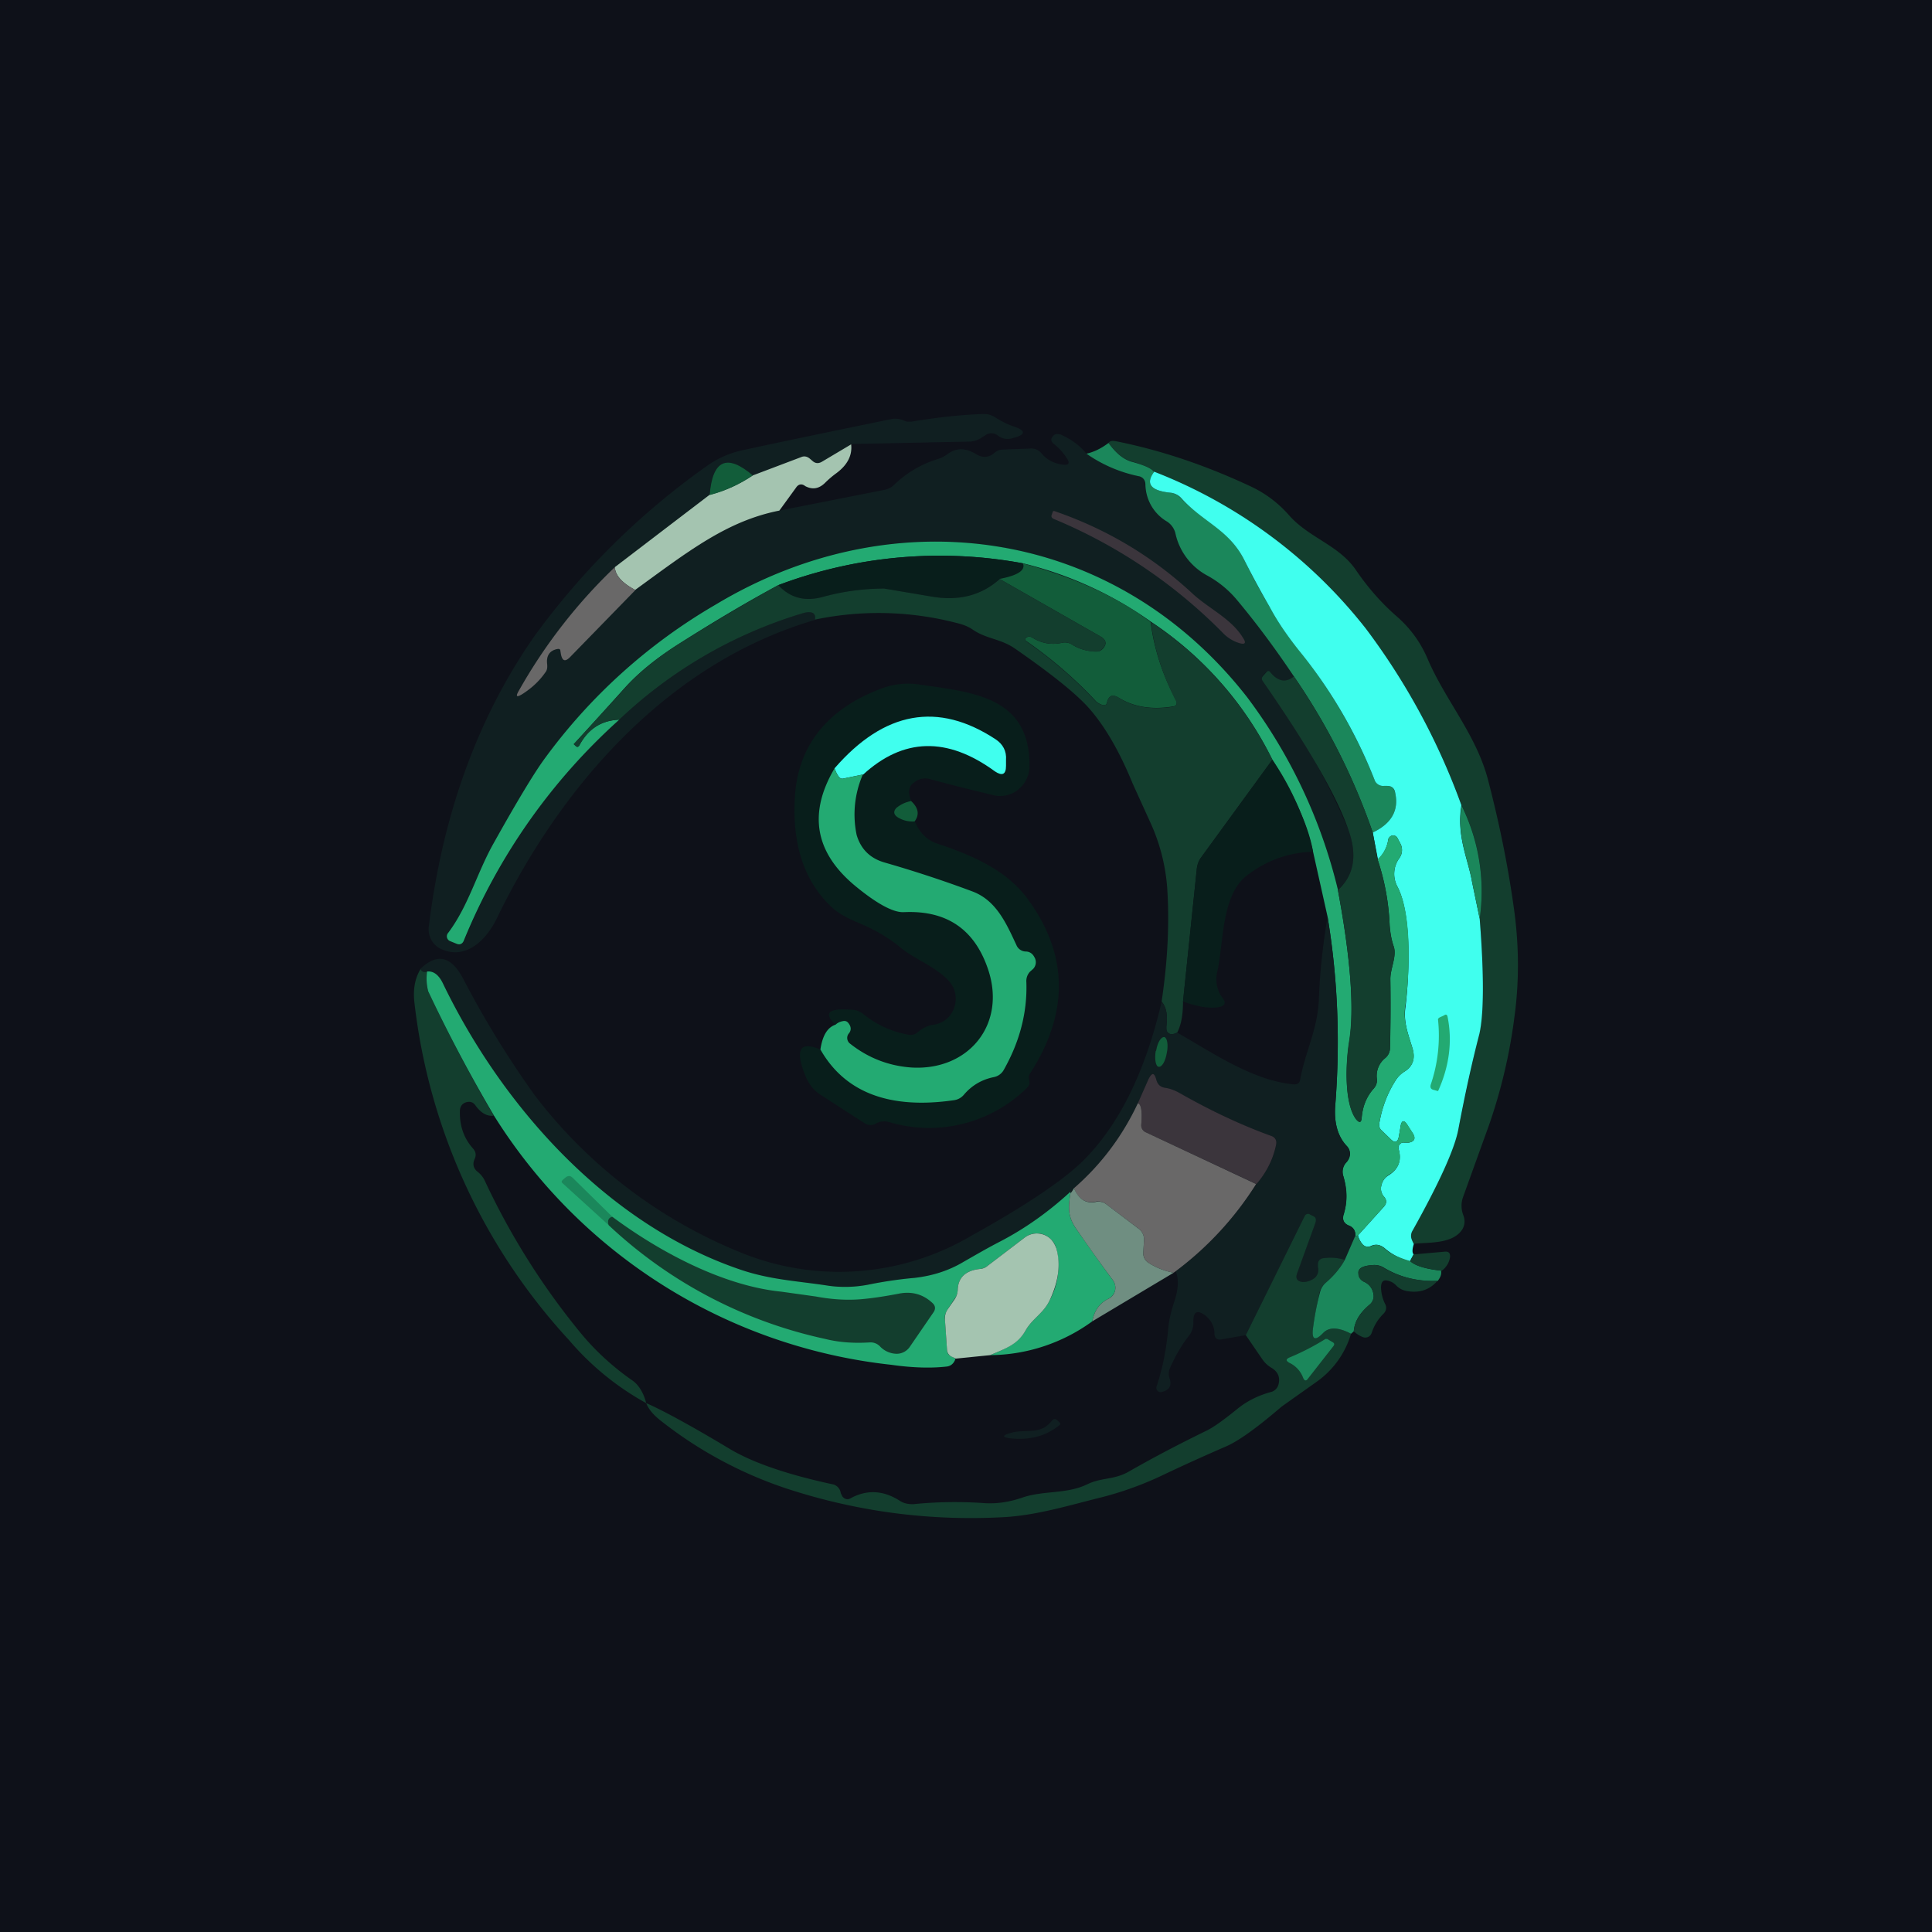 ﻿<?xml version="1.0" standalone="no"?>
<!DOCTYPE svg PUBLIC "-//W3C//DTD SVG 1.1//EN" 
"http://www.w3.org/Graphics/SVG/1.1/DTD/svg11.dtd">
<svg width="56" height="56" viewBox="0 0 56 56" xmlns="http://www.w3.org/2000/svg"><path fill="#0E1119" d="M0 0h56v56H0z"/><path d="m24.67 12.87-.84.51c-.1.06-.19.06-.28-.02l-.07-.06a.25.25 0 0 0-.27-.05l-1.4.53c-.75-.64-1.16-.45-1.24.57l-2.75 2.09c-1.05 1-1.98 2.18-2.77 3.55-.12.2-.08.24.12.11.26-.17.47-.37.63-.6a.32.32 0 0 0 .06-.25c-.03-.25.07-.4.31-.44h.03a.06.06 0 0 1 .04.03v.03l.02.1c.04.2.12.22.25.08l1.9-1.95c1.54-1.12 2.66-2 4.18-2.3l3.04-.6a.57.57 0 0 0 .3-.16 3.1 3.1 0 0 1 1.24-.73 1 1 0 0 0 .31-.16c.24-.17.5-.17.79 0 .2.13.39.12.55-.02.08-.07.17-.1.27-.1l.8-.03c.11 0 .21.04.29.13.16.2.38.31.64.34.16.02.2-.05.1-.19-.1-.16-.23-.3-.37-.41-.1-.08-.1-.15-.02-.24a.16.16 0 0 1 .1-.05l.1.01c.3.13.56.31.76.56.49.33.99.55 1.5.65.13.02.2.1.2.25.02.45.23.8.64 1.07.12.08.2.2.24.34.16.57.46.97.9 1.2.33.18.63.42.9.75.56.67 1.1 1.4 1.63 2.2-.22.2-.45.15-.69-.14-.03-.03-.06-.03-.1 0l-.1.1c-.04.06-.05.1 0 .17a21.05 21.05 0 0 1 2.47 4.3c.27.75.17 1.33-.3 1.75a15.18 15.18 0 0 0-2.63-5.58c-3.82-4.9-10.19-5.82-15.4-2.7a16.22 16.22 0 0 0-5 4.53c-.28.4-.76 1.19-1.43 2.38-.5.88-.73 1.83-1.33 2.62a.15.15 0 0 0-.02.13.15.15 0 0 0 .08.1l.17.08c.11.05.19.01.24-.1a17.5 17.5 0 0 1 4.49-6.39 13.23 13.23 0 0 1 5.26-3.07c.31-.1.45-.04.41.18-4.24 1.24-7.35 4.79-9.22 8.65-.29.6-.88 1.22-1.61.89a.62.62 0 0 1-.29-.27.64.64 0 0 1-.07-.39c.4-3.25 1.42-6.06 3.06-8.41a21.59 21.59 0 0 1 4.98-4.92c.33-.24.7-.4 1.1-.48 1.52-.33 2.95-.62 4.3-.9.1-.01.19 0 .28.03l.13.05h.15c.73-.12 1.42-.2 2.09-.22.12 0 .22.03.33.1.16.1.33.19.5.25.4.13.4.25 0 .35a.46.46 0 0 1-.42-.07.3.3 0 0 0-.36-.02l-.14.09c-.1.06-.22.1-.34.1l-3.42.07Z" fill="#101F21"/><path d="M40.98 36.06a.51.51 0 0 1-.08-.23.3.3 0 0 1 .05-.17c.77-1.38 1.2-2.35 1.32-2.92.2-1 .4-1.92.6-2.77.14-.57.15-1.68.02-3.34a5.6 5.6 0 0 0-.53-3.3 19.58 19.58 0 0 0-2.77-5.11 14.44 14.44 0 0 0-6.14-4.55c-.06-.09-.29-.19-.66-.3-.23-.06-.44-.24-.66-.53.04-.06.1-.07.22-.05 1.3.26 2.57.69 3.84 1.28.47.21.85.5 1.16.85.58.67 1.45.87 1.95 1.6.34.5.74.96 1.19 1.35.4.35.7.77.9 1.25.52 1.2 1.4 2.18 1.74 3.48.3 1.15.56 2.37.74 3.65.16 1.09.17 2.16.03 3.2a15.48 15.48 0 0 1-.74 3.16l-.75 2.08a.75.75 0 0 0 0 .52c.08.2.04.39-.12.54-.32.3-.89.26-1.3.3Z" fill="#133E2E"/><path d="M32.13 12.84c.22.3.43.47.66.54.37.1.6.2.66.3-.25.34-.1.54.46.6.13.01.24.07.33.17.64.68 1.38.88 1.83 1.79.21.42.45.88.73 1.35.24.44.53.86.85 1.25.92 1.15 1.65 2.4 2.19 3.76.05.12.13.18.26.18h.11c.13 0 .2.07.23.2.11.5-.1.89-.65 1.15a18.8 18.8 0 0 0-2.29-4.53c-.53-.79-1.07-1.52-1.63-2.19a2.98 2.98 0 0 0-.9-.74 1.83 1.83 0 0 1-.9-1.21.57.57 0 0 0-.24-.34 1.27 1.27 0 0 1-.63-1.07c0-.14-.08-.23-.21-.25a4.07 4.07 0 0 1-1.5-.65c.23-.05.44-.16.64-.31Z" fill="#1B875B"/><path d="M24.67 12.87c.04.32-.1.6-.42.84a2.8 2.8 0 0 0-.33.28c-.18.18-.37.21-.58.1-.1-.08-.2-.06-.27.05l-.48.66c-1.52.3-2.64 1.18-4.18 2.3-.37-.2-.57-.41-.59-.66l2.75-2.1c.45-.11.86-.3 1.25-.56l1.4-.53c.09-.04.18-.02.26.05l.07.06c.09.08.18.08.28.02l.84-.5Z" fill="#A4C4B0"/><path d="M21.82 13.78c-.39.26-.8.45-1.25.57.08-1.02.5-1.21 1.25-.57Z" fill="#125D3A"/><path d="M33.45 13.67a14.44 14.44 0 0 1 6.14 4.55 19.59 19.59 0 0 1 2.77 5.12c-.15.9.2 1.57.31 2.23l.22 1.06c.13 1.66.12 2.77-.01 3.34-.22.85-.42 1.77-.61 2.77-.11.57-.55 1.54-1.32 2.92a.3.3 0 0 0-.05.17c0 .06.03.13.08.23-.05.16-.05.26 0 .3l-.11.2a1.8 1.8 0 0 1-.7-.35c-.14-.13-.28-.16-.42-.1-.1.05-.2.03-.27-.06a.75.75 0 0 1-.12-.24l.75-.83c.09-.1.09-.2 0-.3a.35.35 0 0 1-.07-.32c.03-.13.1-.23.22-.3.28-.18.37-.43.28-.75a.15.15 0 0 1 .03-.14.14.14 0 0 1 .13-.05h.13c.17-.03.21-.12.12-.27l-.13-.2c-.12-.21-.2-.2-.23.04l-.04.23c-.03.2-.12.23-.26.08l-.26-.25a.22.22 0 0 1-.05-.19c.08-.47.24-.88.47-1.24a.8.8 0 0 1 .26-.26c.24-.15.32-.37.23-.68-.12-.4-.27-.76-.2-1.2.1-.84.2-2.63-.23-3.47a.78.78 0 0 1 .06-.85.4.4 0 0 0 .02-.41l-.08-.15a.14.14 0 0 0-.23-.04.15.15 0 0 0-.04.07.98.98 0 0 1-.3.58l-.15-.78c.55-.26.76-.65.65-1.15-.02-.13-.1-.2-.23-.2h-.1a.26.26 0 0 1-.27-.18 14.14 14.14 0 0 0-2.2-3.76c-.31-.39-.6-.8-.84-1.25a27.2 27.2 0 0 1-.73-1.35c-.45-.9-1.2-1.1-1.83-1.8a.49.49 0 0 0-.33-.16c-.56-.06-.71-.26-.46-.6Z" fill="#40FFEE"/><path d="M35.44 18.34a14.92 14.92 0 0 0-4.9-3.3c-.06-.03-.08-.07-.05-.13l.03-.09.03-.01c1.52.52 2.86 1.32 4.02 2.4.48.44 1.12.72 1.46 1.28.1.15.06.2-.11.15a1.11 1.11 0 0 1-.48-.3Z" fill="#3B353C"/><path d="M38.78 25.8c.37 1.98.48 3.45.33 4.4-.1.58-.16 1.76.2 2.24.1.12.15.1.16-.05.03-.33.14-.61.35-.84.07-.08.1-.17.09-.27a.66.66 0 0 1 .24-.61.38.38 0 0 0 .14-.29c.02-.66.02-1.33.01-2 0-.31.19-.66.1-.94-.07-.2-.1-.4-.12-.62a6.83 6.83 0 0 0-.35-1.91.98.98 0 0 0 .31-.58c0-.03.02-.05.05-.08a.14.14 0 0 1 .22.05l.08.15a.4.4 0 0 1-.02.41.78.78 0 0 0-.06.85c.44.84.34 2.63.22 3.47-.06.44.09.8.21 1.2.1.3.01.53-.23.68a.8.8 0 0 0-.26.26c-.23.36-.39.77-.47 1.24a.22.22 0 0 0 .05.19l.26.25c.14.15.23.12.26-.08l.04-.23c.03-.24.11-.25.23-.05l.13.2c.1.16.05.25-.12.28h-.13a.14.14 0 0 0-.13.05.15.15 0 0 0-.03.14c.1.32 0 .57-.28.74a.49.49 0 0 0-.22.31c-.03.12 0 .23.07.32.09.1.09.2 0 .3l-.75.83-.08.02c.02-.15-.05-.26-.19-.31-.14-.06-.19-.17-.14-.32.1-.34.1-.7-.01-1.1a.4.4 0 0 1 .08-.4.4.4 0 0 0 .1-.17.32.32 0 0 0-.09-.32c-.25-.27-.36-.65-.33-1.13.15-1.87.08-3.7-.22-5.51l-.42-1.88c-.12-.7-.51-1.59-1.18-2.67a10.17 10.17 0 0 0-3.52-4 10.83 10.83 0 0 0-3.7-1.69 13.27 13.27 0 0 0-7.1.63c-.93.5-1.87 1.06-2.83 1.67-.67.42-1.22.86-1.64 1.33a172.52 172.52 0 0 1-1.46 1.61l.07.06c.03.03.06.02.09-.02.25-.48.64-.73 1.16-.75a17.49 17.49 0 0 0-4.5 6.39c-.04.11-.12.15-.23.1l-.17-.07a.15.15 0 0 1-.06-.24c.6-.8.83-1.74 1.33-2.62.67-1.2 1.15-1.99 1.43-2.38a16.22 16.22 0 0 1 5-4.52c5.21-3.13 11.57-2.22 15.4 2.69a15.18 15.18 0 0 1 2.63 5.58Z" fill="#23AA72"/><path d="M29.65 16.33c.08.2-.15.35-.68.45-.53.48-1.19.65-1.98.51l-1.36-.23c-.56 0-1.16.07-1.81.25-.5.13-.93.01-1.26-.35a13.27 13.27 0 0 1 7.1-.63Z" fill="#081E1B"/><path d="M29.65 16.33c1.54.42 2.77.99 3.7 1.7.1.75.33 1.5.73 2.25.06.12.02.19-.1.2-.63.1-1.14 0-1.56-.26-.17-.1-.28-.06-.33.13-.02.12-.12.12-.3 0a12.45 12.45 0 0 0-2.03-1.76.09.09 0 0 1-.04-.05v-.03c.06-.07.13-.07.2-.03.27.17.56.22.87.15.1-.02.2 0 .28.05.2.13.44.2.69.2.08.01.14-.01.2-.07.13-.14.11-.26-.06-.36l-2.93-1.67c.53-.1.76-.25.68-.45Z" fill="#125D3A"/><path d="M17.82 16.44c.02.25.22.47.6.66l-1.9 1.95c-.14.14-.22.11-.26-.08a1.75 1.75 0 0 1-.02-.13.06.06 0 0 0-.04-.03h-.03c-.24.04-.34.2-.31.44.01.1 0 .18-.06.25-.16.23-.37.43-.63.6-.2.13-.24.1-.12-.1a15.42 15.42 0 0 1 2.77-3.56Z" fill="#696868"/><path d="m28.97 16.78 2.93 1.67c.17.1.19.22.05.36a.23.23 0 0 1-.2.08 1.39 1.39 0 0 1-.68-.21.37.37 0 0 0-.28-.05c-.3.07-.6.02-.87-.15-.07-.04-.14-.04-.2.03v.03c0 .02.02.04.04.06a12.45 12.45 0 0 1 2.03 1.76c.18.11.28.1.3 0 .05-.2.16-.25.33-.14.42.27.93.36 1.55.27.13-.02.17-.09.1-.2-.38-.76-.62-1.5-.71-2.26a10.17 10.17 0 0 1 3.52 3.99l-2.07 2.84c-.07.1-.1.2-.12.32l-.4 3.85c0 .4-.06.7-.17.9-.12.06-.21.06-.27 0-.04-.04-.05-.1-.04-.2.04-.32-.01-.55-.14-.7.18-1.2.23-2.31.16-3.32a5.53 5.53 0 0 0-.5-1.9l-.5-1.1c-.4-.98-.84-1.71-1.29-2.21-.37-.41-1.08-.98-2.12-1.7-.42-.29-.8-.27-1.21-.54-.14-.1-.3-.16-.47-.2a9 9 0 0 0-4.12-.1c.04-.2-.1-.27-.4-.17a13.23 13.23 0 0 0-5.27 3.07c-.52.02-.9.27-1.16.75-.02.04-.06.05-.1.02l-.06-.06 1.46-1.6c.42-.48.97-.92 1.64-1.34.96-.6 1.9-1.16 2.83-1.67.33.36.75.48 1.26.35a6.76 6.76 0 0 1 1.81-.25l1.36.23c.8.14 1.45-.03 1.98-.5ZM37.5 19.6a18.8 18.8 0 0 1 2.29 4.53l.14.78c.2.6.32 1.23.35 1.91.01.21.05.42.12.62.09.28-.1.63-.1.93.01.68 0 1.35-.01 2.01a.38.38 0 0 1-.14.29.66.66 0 0 0-.24.6c.01.11-.02.2-.09.28-.2.23-.32.5-.35.84-.01.16-.07.17-.17.05-.35-.48-.29-1.66-.2-2.24.16-.95.05-2.42-.32-4.4.47-.43.57-1.01.3-1.76-.33-.96-1.16-2.4-2.48-4.3-.04-.06-.03-.11.02-.16l.1-.11c.03-.03.06-.03.09 0 .23.29.47.33.7.13Z" fill="#133E2E"/><path d="M26.4 23.21a.94.94 0 0 0-.41.21c-.1.1-.1.2.03.27.16.1.32.13.5.12.13.33.35.54.64.64.99.33 2 .75 2.63 1.61 1.18 1.61 1.2 3.3.07 5.05a.23.23 0 0 0-.03.19c.03.09 0 .16-.05.22a4.04 4.04 0 0 1-4.02 1 .5.5 0 0 0-.38.05.3.3 0 0 1-.3 0l-1.3-.84c-.2-.13-.34-.31-.44-.56-.3-.75-.16-1 .44-.75.71 1.25 2 1.74 3.87 1.47a.45.45 0 0 0 .29-.16c.23-.27.52-.44.87-.51a.41.41 0 0 0 .28-.2c.47-.81.69-1.66.66-2.55a.4.4 0 0 1 .1-.3l.1-.1a.28.28 0 0 0 .03-.33.3.3 0 0 0-.25-.16.3.3 0 0 1-.27-.19c-.3-.62-.58-1.3-1.27-1.55-.83-.31-1.68-.6-2.55-.84a1.1 1.1 0 0 1-.81-.8 2.9 2.9 0 0 1 .18-1.75c1.17-1.07 2.45-1.1 3.83-.1.2.16.31.1.32-.15v-.16c.02-.27-.09-.47-.3-.6-1.67-1.1-3.23-.83-4.67.83-.77 1.3-.57 2.44.6 3.41.63.52 1.1.77 1.4.76 1.22-.06 2.03.47 2.43 1.6.6 1.64-.55 3.02-2.23 2.9a3.17 3.17 0 0 1-1.8-.75.2.2 0 0 1-.03-.15.2.2 0 0 1 .04-.08c.07-.09.08-.18.01-.28a.17.17 0 0 0-.19-.09.4.4 0 0 0-.2.11c-.37-.34-.2-.49.48-.43.12 0 .23.05.32.12.38.31.81.51 1.3.6.1.02.2 0 .28-.07.14-.12.3-.2.47-.22a.73.73 0 0 0 .59-.5.77.77 0 0 0-.15-.76c-.4-.43-.95-.61-1.39-.96-.26-.22-.55-.4-.84-.55-.46-.23-.9-.34-1.26-.72-.74-.75-1.06-1.79-.98-3.11.1-1.65 1.12-2.63 2.53-3.15.35-.13.73-.17 1.14-.1 1.5.22 3.16.35 3.13 2.38a.88.88 0 0 1-.33.66.83.83 0 0 1-.71.16c-.62-.15-1.24-.3-1.85-.47a.5.5 0 0 0-.44.09c-.18.12-.2.3-.1.54Z" fill="#081E1B"/><path d="m25.01 22.45-.58.12c-.08.02-.16-.08-.24-.3 1.44-1.66 3-1.94 4.67-.84.21.14.32.34.3.6v.17c0 .25-.11.3-.32.16-1.38-1.01-2.66-.98-3.83.1Z" fill="#40FFEE"/><path d="M36.88 22.02a8.01 8.01 0 0 1 1.18 2.67 3.19 3.19 0 0 0-1.84.63c-.84.55-.74 2.01-.94 2.86-.06.25 0 .55.16.75.1.14.07.22-.1.26-.25.05-.6 0-1.05-.16l.4-3.85a.63.63 0 0 1 .12-.32l2.07-2.84Z" fill="#081E1B"/><path d="M24.19 22.27c.08.22.16.32.24.3l.58-.12a2.9 2.9 0 0 0-.18 1.75c.12.41.39.68.81.8.87.25 1.72.53 2.55.84.69.26.98.93 1.27 1.55a.3.3 0 0 0 .27.19c.11 0 .2.06.25.16a.28.28 0 0 1-.03.34l-.1.09a.4.4 0 0 0-.1.3c.03.89-.2 1.74-.66 2.55a.42.42 0 0 1-.28.2c-.35.07-.64.24-.87.51a.45.45 0 0 1-.29.16c-1.86.27-3.16-.22-3.87-1.47.06-.4.2-.64.44-.72a.4.4 0 0 1 .2-.1c.08-.02.14 0 .19.08.07.1.06.2-.01.28a.2.2 0 0 0-.04.16.2.2 0 0 0 .08.13c.53.42 1.12.64 1.75.69 1.68.12 2.82-1.26 2.23-2.9-.4-1.13-1.21-1.66-2.43-1.6-.3.01-.77-.24-1.4-.76-1.17-.97-1.37-2.1-.6-3.41Z" fill="#23AA72"/><path d="M26.4 23.21c.22.2.26.4.11.6a.81.81 0 0 1-.49-.12c-.12-.08-.13-.17-.04-.27a.94.94 0 0 1 .42-.2Z" fill="#125D3A"/><path d="M42.36 23.34a5.6 5.6 0 0 1 .53 3.29l-.22-1.06c-.11-.66-.46-1.34-.3-2.23Z" fill="#1B875B"/><path d="M38.48 26.57c.3 1.8.37 3.64.22 5.51-.03.48.08.86.33 1.13.09.1.11.2.08.32a.4.4 0 0 1-.1.17.4.4 0 0 0-.07.4c.12.4.12.76 0 1.1-.04.15.01.26.15.32.14.05.2.16.2.31l-.3.7a1.34 1.34 0 0 0-.64-.06.17.17 0 0 0-.15.15v.11a.3.3 0 0 1-.12.33c-.1.07-.2.1-.32.1-.17-.02-.22-.1-.17-.26l.54-1.47c.03-.09 0-.15-.08-.2l-.1-.04a.1.1 0 0 0-.07 0 .1.1 0 0 0-.06.05l-1.71 3.46-.69.12c-.14.03-.22-.03-.22-.18 0-.2-.1-.37-.25-.5-.25-.19-.37-.13-.36.2a.6.6 0 0 1-.13.38c-.22.28-.4.6-.55.94a.4.4 0 0 0-.01.29c.07.21 0 .35-.24.4a.12.12 0 0 1-.1-.03.12.12 0 0 1-.04-.12c.18-.54.29-1.1.34-1.68.02-.23.08-.5.18-.8.12-.36.13-.65.04-.87a9.43 9.43 0 0 0 2.34-2.53c.3-.35.5-.74.57-1.15.02-.12-.02-.2-.13-.24-.87-.31-1.76-.73-2.7-1.26a1.11 1.11 0 0 0-.39-.14.29.29 0 0 1-.25-.22c-.06-.22-.14-.24-.23-.03l-.31.7a7.53 7.53 0 0 1-1.85 2.46c-.11.17-.14.2-.1.1A9.27 9.27 0 0 1 29 35.98c-.37.19-.73.4-1.08.6-.42.25-.9.4-1.4.46-.47.04-.93.11-1.37.2-.38.07-.76.08-1.12.03-.9-.14-1.69-.17-2.57-.47-3.81-1.3-6.85-4.66-8.6-8.25-.13-.28-.3-.4-.48-.39-.1.03-.16 0-.2-.07.48-.47.89-.38 1.23.25a27.68 27.68 0 0 0 2.1 3.42 14.21 14.21 0 0 0 6 4.56 7.54 7.54 0 0 0 6.66-.51c1.57-.87 2.65-1.6 3.23-2.17 1.05-1.05 1.8-2.59 2.27-4.6.13.14.18.37.14.69 0 .1 0 .16.04.2.06.06.15.06.27 0 1.02.58 2.19 1.39 3.37 1.5.12.01.19-.04.2-.16.16-.84.51-1.44.54-2.35.03-.79.12-1.57.25-2.35Z" fill="#101F21"/><path d="M12.19 28.09c.03.08.1.1.2.07-.03.3-.02.48.02.57a44.64 44.64 0 0 0 1.9 3.61c-.2.02-.37-.08-.53-.3-.07-.1-.16-.12-.27-.09-.12.04-.18.13-.18.26-.01.43.12.79.38 1.08.08.09.1.19.05.3-.07.15-.04.28.09.38a.7.7 0 0 1 .2.25 20.83 20.83 0 0 0 2.75 4.38c.43.53.94 1 1.51 1.4.22.14.36.42.42.67a8.02 8.02 0 0 1-2.24-1.83 17.34 17.34 0 0 1-4.48-9.8c-.04-.37.02-.69.18-.95Z" fill="#133E2E"/><path d="M12.38 28.16c.19-.02.35.1.48.39 1.75 3.6 4.8 6.96 8.6 8.25.88.3 1.67.33 2.57.47.37.05.74.04 1.12-.03.44-.09.9-.16 1.36-.2.52-.06.99-.21 1.41-.46.35-.2.71-.41 1.08-.6.71-.37 1.39-.85 2.03-1.44-.06.45-.1.71.18 1.1.35.5.7 1 1.05 1.47a.36.36 0 0 1-.14.54c-.24.12-.4.33-.46.65a5.1 5.1 0 0 1-2.96.98c.43-.19.79-.3 1.03-.72.2-.35.52-.49.7-.88a2.1 2.1 0 0 0 .19-1.49.61.61 0 0 0-.38-.41.58.58 0 0 0-.55.1l-1.05.8a.45.45 0 0 1-.22.1c-.43.04-.65.25-.66.61 0 .1-.04.2-.1.27l-.19.29c-.06.1-.1.2-.08.3l.06.87c0 .1.05.17.14.2l.1.06c0 .03-.02.07-.04.1a.28.28 0 0 1-.21.13c-.43.05-.97.04-1.6-.05a15.57 15.57 0 0 1-11.52-7.22 44.63 44.63 0 0 1-1.91-3.61 1.47 1.47 0 0 1-.03-.57ZM41.47 31.44a4.4 4.4 0 0 0 .21-1.9.12.12 0 0 1 .05-.05l.13-.06c.05-.04.09-.02.1.05.14.7.05 1.42-.27 2.13 0 .01-.02.02-.03.01l-.11-.03c-.08-.02-.1-.07-.08-.15Z" fill="#23AA72"/><path d="M33.5 30.46c-.04.24 0 .45.08.46.1.02.2-.16.24-.4.05-.23.01-.44-.07-.46-.1-.01-.2.16-.24.4Z" fill="#125D3A"/><path d="m36.42 34.32-3.21-1.5a.22.22 0 0 1-.13-.22c.03-.4 0-.6-.1-.62l.31-.7c.1-.2.17-.2.23.03.04.13.12.2.25.22.14.02.27.07.4.14.93.53 1.83.95 2.69 1.26.1.04.15.12.13.24-.08.41-.27.8-.57 1.15Z" fill="#3B353C"/><path d="M32.98 31.98c.1.02.13.23.1.62a.22.22 0 0 0 .13.22l3.2 1.5a9.42 9.42 0 0 1-2.39 2.57 2 2 0 0 1-.75-.3.34.34 0 0 1-.13-.3l.02-.35a.38.38 0 0 0-.15-.32l-.95-.72a.39.39 0 0 0-.3-.07c-.29.06-.5-.07-.63-.39.78-.68 1.4-1.5 1.85-2.46Z" fill="#696868"/><path d="M17.75 35.27c-.11.02-.15.1-.11.24l-1.33-1.21c-.04-.03-.04-.06 0-.1l.07-.06c.08-.07.15-.07.22 0l1.15 1.13Z" fill="#1B875B"/><path d="M31.13 34.44c.14.32.34.45.62.4a.38.38 0 0 1 .31.06l.95.72a.38.38 0 0 1 .15.32l-.02.35c-.01.12.03.22.13.3a2 2 0 0 0 .75.3l-2.36 1.41c.06-.32.22-.53.46-.65a.35.35 0 0 0 .2-.24.37.37 0 0 0-.06-.3c-.35-.47-.7-.96-1.05-1.47-.28-.39-.24-.65-.18-1.1-.04.1 0 .07.1-.1Z" fill="#6F8E81"/><path d="M38.98 36.52c-.14.25-.32.46-.55.66a.52.52 0 0 0-.18.28c-.08.38-.15.71-.19 1.02-.05.36.05.4.3.15.17-.17.44-.16.8.03a2.6 2.6 0 0 1-.98 1.38l-1.03.73c-.7.6-1.22.98-1.6 1.15-.6.26-1.2.53-1.79.81a9.7 9.7 0 0 1-1.83.67c-.93.23-1.8.5-2.74.57-2.17.13-4.3-.14-6.38-.82a12 12 0 0 1-3.67-1.98c-.2-.16-.34-.32-.41-.5.4.17 1.23.61 2.46 1.35.65.38 1.63.72 2.93 1a.3.3 0 0 1 .25.26l.05.1c.07.08.16.1.25.04.47-.25.94-.22 1.41.08.12.08.25.1.39.1.68-.07 1.38-.08 2.08-.03.34.02.69-.03 1.05-.15.64-.23 1.31-.1 1.92-.4.42-.2.76-.12 1.19-.36.75-.43 1.52-.83 2.3-1.21.19-.1.47-.3.84-.6.29-.24.62-.4.98-.5a.3.3 0 0 0 .23-.23c.05-.2-.02-.36-.2-.47a.82.82 0 0 1-.27-.25l-.48-.7 1.71-3.46a.1.1 0 0 1 .06-.05.1.1 0 0 1 .07 0l.1.05c.09.04.11.1.08.2l-.53 1.46c-.06.16 0 .24.16.26.11 0 .22-.03.32-.1a.3.3 0 0 0 .12-.33v-.11a.17.17 0 0 1 .15-.15c.2-.03.41-.02.63.05Z" fill="#133E2E"/><path d="M17.75 35.27c1.36 1.01 3.2 2 4.9 2.17l1 .14c.48.09.91.11 1.29.08.36-.03.73-.09 1.1-.16.38-.08.72.01 1 .28.07.07.08.15.03.24l-.7 1.02a.46.46 0 0 1-.38.2.68.68 0 0 1-.47-.2.38.38 0 0 0-.3-.13c-.47.03-.9 0-1.3-.1a13.25 13.25 0 0 1-6.28-3.3c-.04-.14 0-.22.11-.24Z" fill="#133E2E"/><path d="m28.7 39.28-1 .1-.1-.05a.23.23 0 0 1-.15-.2l-.06-.87c-.01-.12.02-.22.08-.31l.2-.29a.51.51 0 0 0 .09-.27c.01-.36.23-.57.66-.61.08-.01.15-.04.22-.1l1.05-.8a.58.58 0 0 1 .79.06c.06.07.11.16.14.25.13.46.06.96-.19 1.49-.18.39-.5.53-.7.88-.24.43-.6.53-1.03.72Z" fill="#A4C4B0"/><path d="m39.28 35.83.08-.02c.03.1.07.18.12.24.08.09.17.11.27.07.14-.07.28-.04.42.1.15.13.39.24.7.33.15.14.45.23.9.28.02.09-.01.19-.1.3-.56.02-1.09-.1-1.58-.4a.52.52 0 0 0-.31-.06c-.3.02-.43.1-.4.25 0 .1.06.18.15.23.16.07.25.19.28.36a.32.32 0 0 1-.1.3c-.3.24-.45.5-.47.78l-.08.07c-.36-.19-.63-.2-.8-.03-.25.26-.35.2-.3-.15.04-.3.1-.64.2-1.02a.52.52 0 0 1 .17-.28c.23-.2.41-.41.55-.66l.3-.69Z" fill="#1B875B"/><path d="M41.78 36.83c-.46-.05-.76-.14-.91-.28l.1-.19.91-.08c.11-.01.16.04.15.16a.6.6 0 0 1-.25.4ZM41.67 37.12c-.22.26-.52.37-.9.3a.56.56 0 0 1-.31-.17.46.46 0 0 0-.2-.12c-.15-.05-.22 0-.23.17 0 .17.04.33.11.48.06.1.05.21-.04.3-.16.16-.27.34-.34.55a.2.2 0 0 1-.1.12.2.2 0 0 1-.15.01.87.87 0 0 1-.27-.17c.02-.28.18-.54.47-.79a.32.32 0 0 0 .1-.3.47.47 0 0 0-.28-.35.26.26 0 0 1-.16-.23c-.02-.14.12-.23.4-.25.12-.01.23.01.32.07.49.29 1.02.41 1.58.38Z" fill="#133E2E"/><path d="m38.64 39.03-.72.92c-.06.09-.11.08-.15-.02a.78.78 0 0 0-.4-.43c-.1-.06-.1-.1 0-.15.34-.14.68-.31 1.05-.54h.05l.15.09c.06.03.07.07.02.13Z" fill="#1B875B"/><path d="M29.27 41.54c.45-.14.88.08 1.22-.36.05-.06.1-.07.17 0l.06.06c.02.02.02.04 0 .06-.4.33-.87.45-1.44.39-.23-.03-.24-.08-.01-.15Z" fill="#101F21"/></svg>